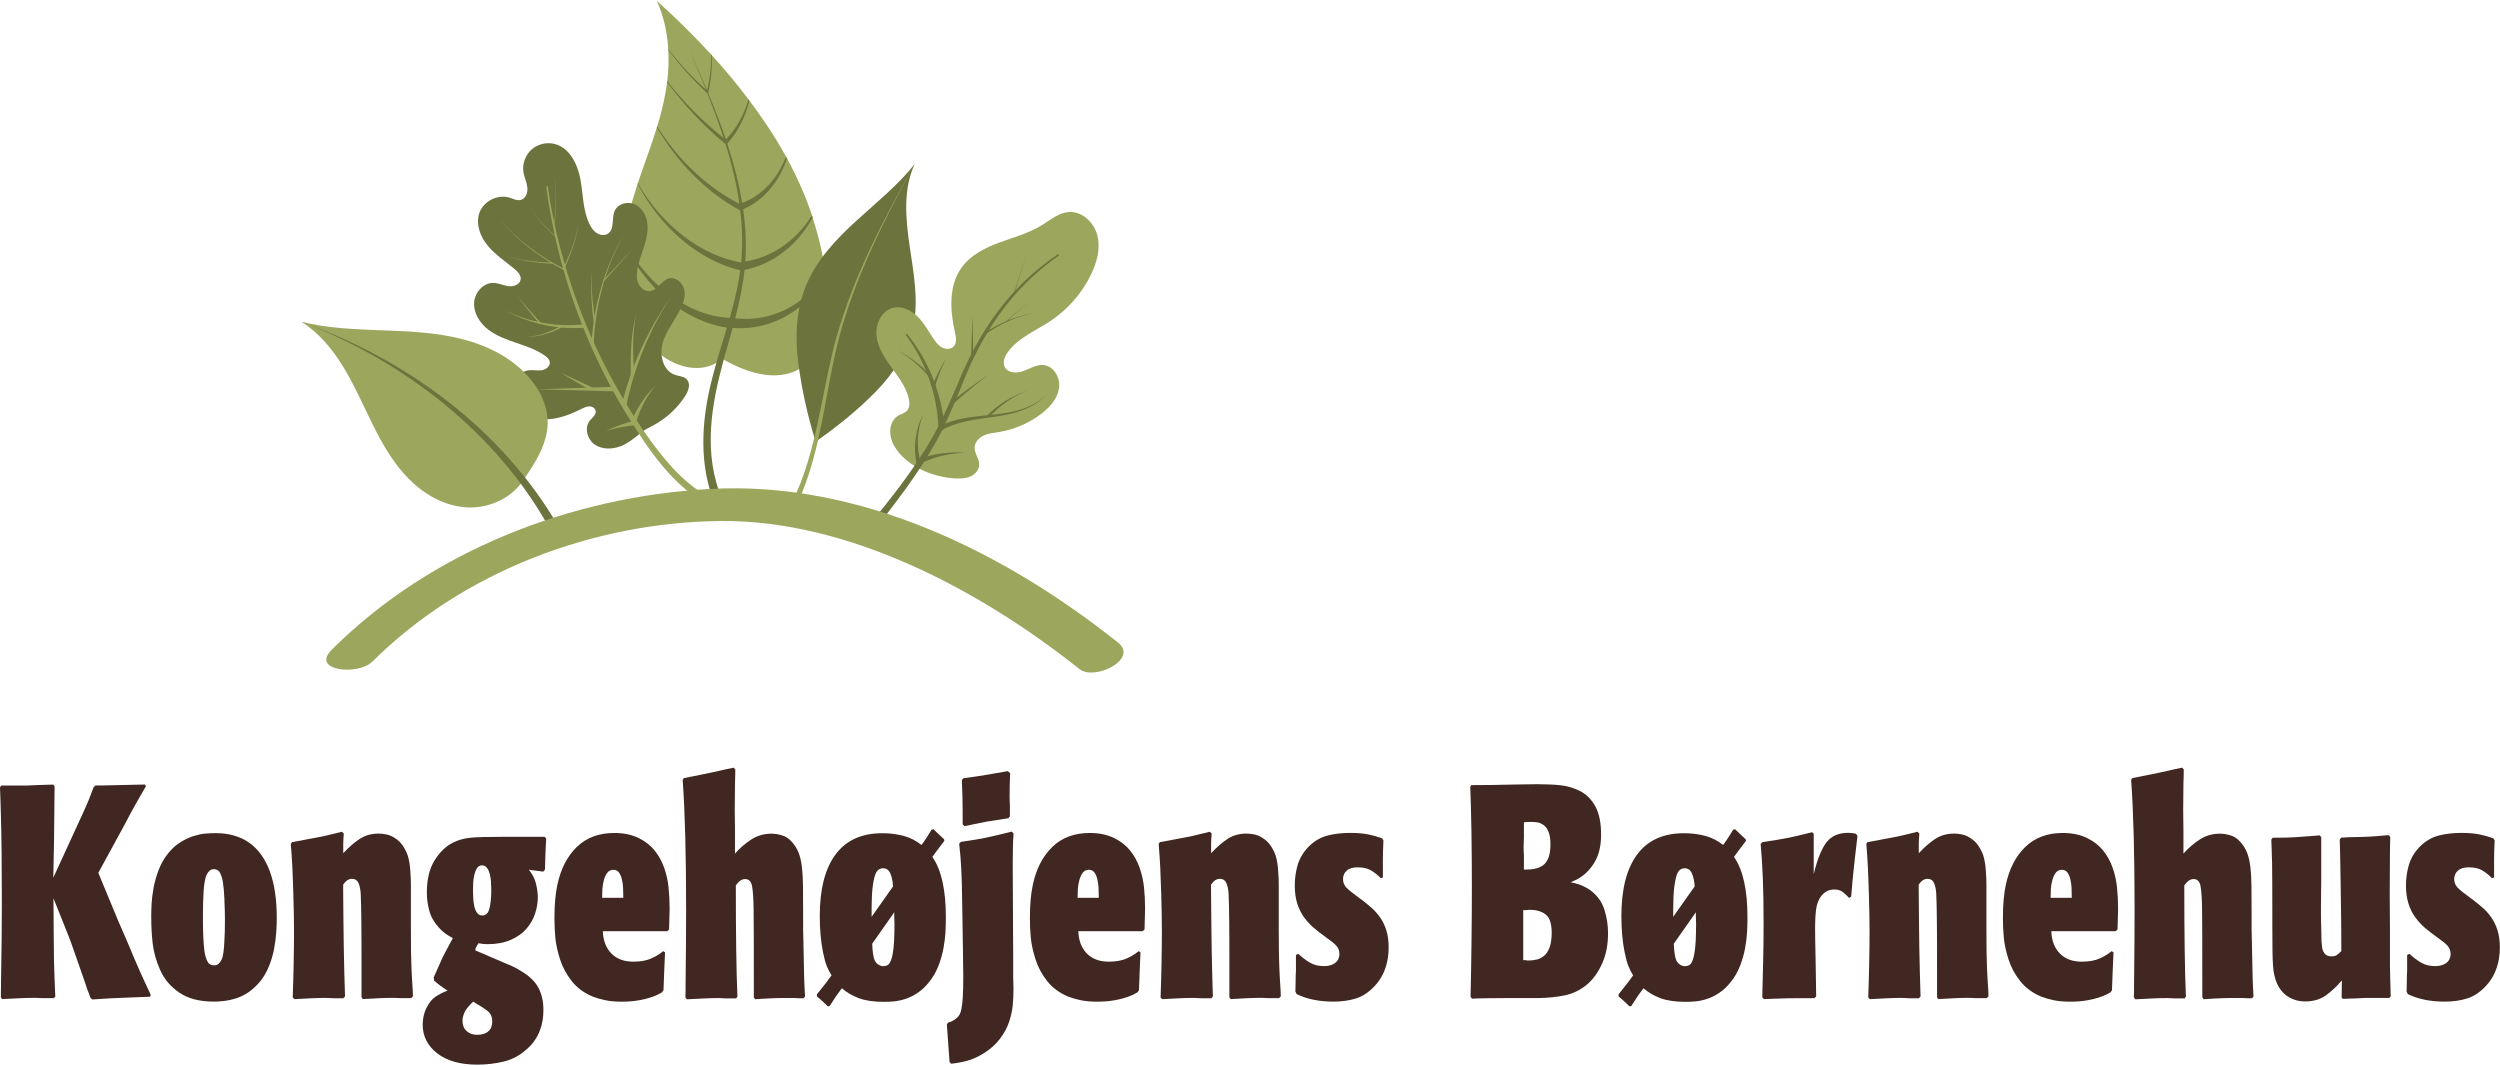 <?xml version="1.0" encoding="UTF-8"?>
<svg xmlns="http://www.w3.org/2000/svg" id="Layer_2" data-name="Layer 2" viewBox="0 0 326 138.73" width="305" height="130">
  <defs>
    <style>
      .cls-1 {
        fill: #402721;
      }

      .cls-2 {
        stroke: #6c733d;
        stroke-width: .21px;
      }

      .cls-2, .cls-3 {
        fill: #6c733d;
      }

      .cls-2, .cls-4 {
        stroke-miterlimit: 10;
      }

      .cls-5, .cls-4 {
        fill: #9da65d;
      }

      .cls-4 {
        stroke: #9da65d;
        stroke-width: .2px;
      }
    </style>
  </defs>
  <g id="Layer_1-2" data-name="Layer 1">
    <g>
      <path class="cls-1" d="M7.02,130.05h-1.38l-.97-.04c-.67,0-1.31.01-1.92.04s-1.44.06-2.47.12l-.17-.24c.02-1.31.03-2.15.03-2.51.07-3.88.1-7.11.1-9.7,0-2.38-.01-4.56-.03-6.52-.02-1.89-.05-3.52-.09-4.91-.03-1.39-.08-2.63-.12-3.73l.17-.24h3.46c.42-.03.84-.05,1.28-.06.44-.01,1.12-.03,2.04-.06l.17.24-.03,2.59c-.02,2.33-.04,3.75-.04,4.24l-.1,5.07,3.88-8.45c.35-.76.59-1.32.74-1.69.15-.37.36-.92.64-1.65l.24-.24h1.04c2.51-.05,4.33-.09,5.43-.12l.1.24c-.16.26-.38.64-.66,1.14-.28.5-.55.98-.81,1.43-.26.46-.7,1.26-1.3,2.42l-3.43,6.29,2.59,6.25c.48,1.1.95,2.16,1.38,3.18.42,1.02.86,2.08,1.35,3.18.32.73.83,1.83,1.52,3.3l-.1.24c-1.2.05-1.86.08-1.97.08-1.45.05-2.46.09-3.01.12s-1.41.08-2.56.16l-.24-.24-.17-.51-.21-.51-.38-1.14c-.81-2.3-1.28-3.64-1.4-4.01-.13-.37-.29-.84-.5-1.41l-2.15-5.38c.02,2.75.04,4.57.04,5.46s.01,1.79.03,2.71c.02.92.05,1.66.07,2.24.02.58.06,1.38.1,2.4l-.21.24Z"/>
      <path class="cls-1" d="M35.22,113.62c.58,1.6.87,3.59.87,5.97,0,.6-.02,1.24-.07,1.91s-.14,1.38-.28,2.12c-.14.75-.35,1.48-.64,2.2s-.65,1.37-1.09,1.94c-.48.6-1.01,1.1-1.57,1.49-.57.39-1.13.67-1.7.84-.57.17-1.07.28-1.52.33-.45.05-.89.08-1.33.08-1.87,0-3.37-.39-4.52-1.18s-1.97-1.77-2.49-2.95c-.52-1.18-.84-2.32-.97-3.44-.13-1.11-.19-2.3-.19-3.56,0-.55.02-1.12.05-1.71.04-.59.12-1.26.26-2.02s.36-1.54.67-2.34c.31-.8.72-1.51,1.23-2.14.48-.6,1.02-1.09,1.61-1.45.59-.37,1.17-.63,1.73-.81.56-.17,1.07-.28,1.5-.31.44-.04.88-.06,1.32-.06,3.53,0,5.9,1.69,7.13,5.07ZM29.27,117.22c-.05-1.03-.12-1.81-.21-2.34-.07-.42-.19-.8-.35-1.14-.16-.34-.44-.51-.83-.51-.23,0-.42.07-.55.2-.14.13-.27.3-.38.51-.21.47-.34,1.2-.4,2.18-.06.98-.09,2.06-.09,3.24,0,2.12.07,3.67.21,4.64.07.45.19.85.36,1.22.17.37.47.55.88.55.25,0,.46-.07.61-.22.15-.14.27-.31.36-.49.12-.24.2-.58.26-1.02s.1-.94.12-1.49c.05-.71.07-1.62.07-2.75,0-.68-.02-1.54-.07-2.57Z"/>
      <path class="cls-1" d="M38.17,129.93c.05-1.31.09-2.74.12-4.3.03-1.56.05-2.93.05-4.11,0-.6,0-1.33-.02-2.18s-.03-1.85-.07-3.01c-.03-1.15-.08-2.23-.12-3.24-.05-1.01-.12-2.06-.21-3.16l.17-.24h.1c1.66-.31,2.7-.51,3.13-.59s.85-.16,1.26-.26c.42-.09,1.08-.26,2.01-.49l.24.24c-.05.63-.07,1.05-.07,1.26v1.3c.78-.84,1.52-1.47,2.21-1.91.69-.43,1.49-.65,2.39-.65.35,0,.7.04,1.07.12s.73.24,1.07.47c.42.26.75.59,1.02.98.26.39.48.81.64,1.26.18.55.3,1.26.35,2.12v.04c.05.55.07,1.13.07,1.73v5.78c0,2.1.02,3.73.07,4.91.02.52.05,1,.07,1.43.02.43.06.96.1,1.59,0,.26.01.52.03.79l-.24.24h-1.35l-.9-.04c-.65,0-1.24.01-1.78.04s-1.3.06-2.27.12l-.17-.24v-4.4c0-1.99,0-3.77-.02-5.34-.01-1.57-.04-2.87-.09-3.89-.05-.55-.15-.99-.31-1.32-.16-.33-.44-.49-.83-.49-.42,0-.8.25-1.14.75v.75c0,.47.01,1.66.03,3.58.02,1.91.04,3.24.05,3.99s.04,1.82.07,3.22c.04,1.4.06,2.42.09,3.04l-.21.24h-1.31l-.93-.04c-.65,0-1.26.01-1.83.04-.58.03-1.35.06-2.32.12l-.24-.24Z"/>
      <path class="cls-1" d="M70.86,113.55l-.93-.12-.97-.12c.46.55.77,1.15.93,1.81.16.65.24,1.24.24,1.77,0,.71-.12,1.41-.35,2.12-.23.71-.6,1.36-1.11,1.96-.51.6-1.19,1.09-2.04,1.47-.85.38-1.87.57-3.04.57-.39,0-.8-.04-1.21-.12-.09.16-.17.3-.24.43-.05.08-.09.17-.14.28v.24l1.04.43,1.07.47c1.5.63,2.38,1,2.63,1.12s.47.23.66.33c.18.1.36.21.52.31,1.11.65,1.87,1.39,2.3,2.22.43.82.64,1.77.64,2.85,0,1-.15,1.89-.45,2.67-.37.97-.93,1.78-1.7,2.44-.88.81-1.87,1.36-2.99,1.63-1.12.27-2.28.41-3.48.41-2.21,0-3.96-.49-5.22-1.47-1.27-.98-1.9-2.23-1.9-3.75,0-.79.16-1.51.48-2.16.35-.71.77-1.22,1.26-1.53.5-.31,1-.56,1.51-.75-.05-.03-.09-.05-.14-.08-.35-.24-.61-.42-.8-.55-.18-.13-.46-.35-.83-.67l-.04-.43.28-.63c.39-.89.68-1.53.86-1.93.23-.47.61-1.19,1.14-2.16.09-.18.16-.31.21-.39l-.07-.04c-.71-.37-1.3-.81-1.76-1.34-.62-.68-1.04-1.42-1.25-2.22-.21-.8-.31-1.58-.31-2.34,0-1.7.33-3.1,1-4.18.67-1.09,1.48-1.87,2.42-2.34.69-.34,1.45-.55,2.27-.63.82-.08,2.24-.12,4.27-.12h5.4l.21.24c-.05.68-.08,1.31-.1,1.89-.02.58-.05,1.3-.07,2.16l-.21.24ZM60.55,131.95c-.16.38-.24.73-.24,1.04,0,.58.18,1.03.54,1.35.36.33.81.49,1.37.49.62,0,1.11-.15,1.45-.45.35-.3.52-.73.52-1.28s-.16-.97-.47-1.26c-.31-.29-.99-.73-2.02-1.34-.6.58-.98,1.05-1.14,1.43ZM64.04,115c-.02-.37-.08-.73-.16-1.08-.08-.35-.21-.64-.38-.86-.17-.22-.39-.33-.64-.33-.28,0-.5.12-.66.37-.16.25-.28.56-.36.94-.08.38-.13.73-.14,1.04-.01.31-.02.63-.02.94,0,.37.01.71.03,1.04.02.33.07.66.14,1s.19.63.36.86c.17.24.4.35.67.35.48,0,.8-.31.95-.94.15-.63.23-1.39.23-2.28,0-.34-.01-.69-.04-1.06Z"/>
      <path class="cls-1" d="M78.61,121.32c.05,1.23.42,2.2,1.12,2.91.7.71,1.65,1.06,2.85,1.06.95,0,1.72-.14,2.33-.41.61-.27,1.14-.6,1.57-.96l.24.16c-.05,1-.08,1.77-.1,2.32-.02.55-.06,1.43-.1,2.63l-.21.27c-.6.37-1.36.66-2.27.88-.91.22-1.89.33-2.92.33-.88,0-1.62-.07-2.23-.2-.61-.13-1.15-.29-1.61-.47-1.13-.47-2.04-1.15-2.73-2.02-.69-.88-1.2-1.82-1.52-2.83-.32-1.01-.53-1.94-.61-2.79-.08-.85-.12-1.71-.12-2.57,0-1.75.13-3.21.38-4.36.44-2.07,1.28-3.71,2.53-4.93,1.25-1.22,2.88-1.83,4.91-1.83,1.2,0,2.26.22,3.18.67.85.42,1.54.96,2.08,1.63.53.67.94,1.41,1.23,2.24.29.83.48,1.68.57,2.55.09.88.14,1.81.14,2.81,0,.37-.01.86-.04,1.49,0,.05-.01.45-.03,1.18l-.24.24h-8.41ZM81.28,116.96c0-.5-.01-.94-.03-1.32-.02-.38-.08-.75-.16-1.1-.08-.35-.21-.65-.38-.88s-.42-.35-.74-.35-.58.13-.78.39c-.2.26-.35.59-.45.98-.1.39-.17.78-.19,1.16-.02.38-.03.75-.03,1.12h2.77Z"/>
      <path class="cls-1" d="M89.37,129.93c0-.08.01-.34.03-.79v-.79c.05-4.35.07-7.61.07-9.78,0-7.23-.15-12.89-.45-16.97l.14-.24c.92-.18,1.64-.33,2.15-.43.51-.1.93-.19,1.26-.26.33-.06.77-.16,1.32-.29.54-.13,1.08-.25,1.61-.35.09-.03.15-.04.17-.04l.21.24c0,.63-.01,1.23-.04,1.81-.02,1.47-.03,2.62-.03,3.46l.03,2.75v2.95c.62-.71,1.33-1.32,2.11-1.83.78-.51,1.67-.77,2.66-.77.51,0,1.03.1,1.56.29s1.01.61,1.45,1.24c.28.39.49.82.64,1.3.15.47.26,1.04.33,1.71.07.67.11,1.43.12,2.3s.02,2.19.02,3.97v1.81c.02.94.04,1.49.04,1.65.05,2.44.07,3.92.09,4.44s.03.96.05,1.32c.02.35.05.75.07,1.2l-.21.24c-.37,0-.79-.01-1.25-.04h-1.21c-.6,0-1.19.01-1.78.04-.59.03-1.27.06-2.06.12l-.17-.24c0-6.89-.01-10.7-.03-11.43-.02-1.49-.09-2.53-.21-3.12-.12-.59-.42-.88-.9-.88-.42,0-.82.27-1.21.82,0,6.44.07,11.28.21,14.5l-.17.24h-1.35l-.86-.04c-.65,0-1.25.01-1.8.04s-1.36.06-2.42.12l-.17-.24Z"/>
      <path class="cls-1" d="M123.14,109.54c-.37.47-.69.9-.97,1.28-.28.38-.47.65-.59.81,1.18,1.68,1.76,4.31,1.76,7.9,0,.63-.02,1.26-.05,1.89-.03.63-.12,1.33-.26,2.1-.14.77-.36,1.55-.66,2.32s-.69,1.46-1.18,2.06c-.46.6-.97,1.09-1.52,1.45-.55.37-1.1.64-1.64.81s-1.03.27-1.45.31c-.43.04-.87.06-1.33.06-1.32,0-2.39-.16-3.24-.47-.84-.31-1.59-.75-2.23-1.3-.42.55-.71.96-.88,1.22-.17.26-.41.63-.71,1.1l-.24.04c-.3-.29-.53-.5-.67-.65-.15-.14-.35-.32-.61-.53-.05-.03-.09-.07-.14-.12v-.27c.35-.44.75-.96,1.21-1.53l.69-.94c-.23-.37-.43-.77-.61-1.2s-.34-1.04-.5-1.83c-.28-1.39-.42-2.96-.42-4.71,0-3.51.69-6.19,2.06-8.03,1.37-1.85,3.41-2.77,6.11-2.77.99,0,1.91.12,2.77.35s1.63.63,2.32,1.18l.24-.31c.23-.34.41-.61.54-.81.13-.2.31-.49.54-.88l.28-.04.1.12c.25.24.47.44.64.61.17.17.38.36.61.57l.04.24ZM116.46,115.47c-.05-.68-.17-1.24-.36-1.69-.2-.44-.51-.67-.95-.67-.39,0-.69.18-.88.53-.2.35-.35.98-.47,1.87-.09.76-.14,1.66-.14,2.71v1.22l2.8-3.97ZM113.73,122.93c.05,1.1.16,1.85.35,2.24.14.24.31.41.5.53.2.12.39.18.57.18.44,0,.74-.16.9-.47.16-.31.28-.68.35-1.1.09-.45.16-1.03.19-1.75.03-.72.05-1.43.05-2.14,0-.29-.01-.63-.03-1.02v-.55l-2.87,4.09Z"/>
      <path class="cls-1" d="M132.17,108.59c-.05.68-.08,1.32-.09,1.91s-.02,1.33-.02,2.22c0,1.1.01,3.08.03,5.93.02,2.88.03,4.87.03,5.97v2.59c.02.71.04,1.26.04,1.65,0,.73-.04,1.45-.1,2.14-.07.69-.23,1.41-.48,2.16-.25.75-.65,1.47-1.18,2.18-.53.71-1.23,1.34-2.11,1.89-.76.47-1.48.8-2.15.98-.67.18-1.37.31-2.11.39l-.21-.24-.35-4.87.17-.28c.23,0,.55-.15.97-.45.42-.3.67-.74.76-1.32.16-.68.24-2.08.24-4.2,0-.65-.01-1.74-.04-3.26-.02-1.52-.05-2.99-.07-4.4-.02-1.78-.05-3.12-.07-4.03-.02-.9-.05-1.72-.09-2.46-.04-.73-.07-1.24-.1-1.53-.03-.29-.09-.83-.16-1.61v-.04l.21-.24c.85-.13,1.52-.24,2.01-.31s.94-.16,1.37-.26c.43-.09.82-.18,1.18-.26.36-.08,1.05-.25,2.09-.51l.21.24ZM131.72,100.7c-.05,1.23-.07,2.27-.07,3.1,0,.31.01.66.04,1.02v1.53l-.21.24c-.3.05-.73.12-1.28.2-.55.08-1.03.15-1.42.22-.39.07-.74.13-1.04.2-.3.07-.96.2-1.97.41l-.24-.24c0-1.36,0-2.41-.02-3.14-.01-.73-.04-1.61-.09-2.63l.21-.24c.81-.1,1.38-.18,1.73-.24.35-.05.72-.11,1.12-.18.4-.06,1.35-.23,2.85-.49h.1l.28.24Z"/>
      <path class="cls-1" d="M140.61,121.32c.05,1.23.42,2.2,1.12,2.91.7.71,1.65,1.06,2.85,1.06.95,0,1.72-.14,2.33-.41.61-.27,1.14-.6,1.57-.96l.24.16c-.05,1-.08,1.77-.1,2.32-.02.55-.06,1.43-.1,2.63l-.21.27c-.6.37-1.36.66-2.27.88-.91.22-1.89.33-2.92.33-.88,0-1.62-.07-2.23-.2-.61-.13-1.15-.29-1.61-.47-1.13-.47-2.04-1.15-2.73-2.02-.69-.88-1.2-1.82-1.52-2.83-.32-1.01-.53-1.94-.61-2.79-.08-.85-.12-1.71-.12-2.57,0-1.75.13-3.21.38-4.36.44-2.07,1.28-3.71,2.53-4.93,1.25-1.22,2.88-1.83,4.91-1.83,1.2,0,2.26.22,3.18.67.85.42,1.54.96,2.08,1.63.53.67.94,1.41,1.23,2.24.29.83.48,1.68.57,2.55.09.88.14,1.81.14,2.81,0,.37-.01.86-.04,1.49,0,.05-.01.45-.03,1.18l-.24.24h-8.41ZM143.28,116.96c0-.5-.01-.94-.03-1.32-.02-.38-.08-.75-.16-1.1-.08-.35-.21-.65-.38-.88s-.42-.35-.74-.35-.58.13-.78.39c-.2.26-.35.59-.45.98-.1.39-.17.78-.19,1.16-.02.38-.03.75-.03,1.12h2.77Z"/>
      <path class="cls-1" d="M151.34,129.93c.05-1.31.09-2.74.12-4.3.03-1.56.05-2.93.05-4.11,0-.6,0-1.33-.02-2.18s-.03-1.85-.07-3.01c-.03-1.15-.08-2.23-.12-3.24-.05-1.01-.12-2.06-.21-3.16l.17-.24h.1c1.66-.31,2.7-.51,3.13-.59s.85-.16,1.26-.26c.42-.09,1.08-.26,2.01-.49l.24.24c-.05.63-.07,1.05-.07,1.26v1.3c.78-.84,1.52-1.47,2.21-1.91.69-.43,1.49-.65,2.39-.65.35,0,.7.04,1.07.12s.73.24,1.07.47c.42.26.75.59,1.02.98.26.39.48.81.64,1.26.18.55.3,1.26.35,2.12v.04c.05.55.07,1.13.07,1.73v5.78c0,2.1.02,3.73.07,4.91.02.52.05,1,.07,1.43.02.43.06.96.1,1.59,0,.26.01.52.03.79l-.24.24h-1.35l-.9-.04c-.65,0-1.24.01-1.78.04s-1.3.06-2.27.12l-.17-.24v-4.4c0-1.99,0-3.77-.02-5.34-.01-1.57-.04-2.87-.09-3.89-.05-.55-.15-.99-.31-1.32-.16-.33-.44-.49-.83-.49-.42,0-.8.25-1.14.75v.75c0,.47.01,1.66.03,3.58.02,1.91.04,3.24.05,3.99s.04,1.82.07,3.22c.04,1.4.06,2.42.09,3.04l-.21.24h-1.31l-.93-.04c-.65,0-1.26.01-1.83.04-.58.03-1.35.06-2.32.12l-.24-.24Z"/>
      <path class="cls-1" d="M168.92,129.18c.02-.39.03-.85.03-1.38s.01-.94.04-1.34v-2.04l.31-.16.03.04c.48.45.98.82,1.49,1.12.51.3,1.12.45,1.83.45.35,0,.67-.05.97-.16.37-.13.63-.33.8-.59.16-.26.24-.54.24-.82,0-.42-.13-.77-.38-1.06-.25-.29-.65-.61-1.18-.98-.76-.55-1.36-1.01-1.8-1.39-.44-.38-.85-.83-1.23-1.34s-.68-1.11-.9-1.79c-.22-.68-.33-1.47-.33-2.36,0-.39.02-.79.07-1.2.05-.41.13-.85.26-1.34.13-.48.33-.97.62-1.45.29-.48.65-.92,1.09-1.32.69-.63,1.48-1.05,2.37-1.26.89-.21,1.82-.31,2.79-.31s1.76.07,2.39.2c.62.13,1.19.29,1.7.47.05.03.08.04.1.04l.17.27c-.05,1.1-.07,1.93-.07,2.48v2.36l-.28.08-.04-.04c-.42-.42-.84-.75-1.28-1s-1-.37-1.7-.37c-.62,0-1.1.14-1.42.43-.32.29-.48.66-.48,1.1,0,.42.14.79.43,1.1s.91.81,1.85,1.49l.07.04c.58.45,1.05.83,1.42,1.16.37.33.72.73,1.06,1.2.33.47.61,1.03.81,1.67.21.64.31,1.4.31,2.26,0,.94-.13,1.79-.38,2.55-.32,1-.83,1.85-1.52,2.55-.72.76-1.5,1.28-2.37,1.55-.87.27-1.84.41-2.92.41-1.87,0-3.47-.33-4.81-.98l-.17-.35Z"/>
      <path class="cls-1" d="M191.86,102.27c1.85,0,3.73-.03,5.64-.08h.1c1.36-.03,2.31-.04,2.84-.04,1.2,0,2.23.05,3.08.14s1.69.34,2.51.75c.82.41,1.48,1.07,1.99,1.98.51.92.76,2.15.76,3.69s-.29,2.69-.88,3.67c-.59.98-1.37,1.72-2.33,2.22-.12.05-.24.1-.38.16-.14.08-.27.14-.38.2h.07c.32.05.55.1.69.16.62.16,1.25.46,1.87.9.88.68,1.47,1.52,1.78,2.51.31,1,.47,2.02.47,3.06,0,1.55-.28,2.9-.83,4.07-.55,1.17-1.22,2.06-2.01,2.69-.85.68-1.79,1.13-2.82,1.34-1.03.21-2.19.33-3.48.35h-4.19c-.51,0-1.29,0-2.35.02-1.06.01-1.74.03-2.04.06l-.21-.24c.12-5.32.17-10.08.17-14.3,0-5.24-.07-9.6-.21-13.08l.14-.24ZM198.95,125.1c.11.03.24.04.38.04.39,0,.76-.05,1.11-.14.35-.09.66-.26.95-.51.29-.25.52-.62.69-1.1.17-.48.26-1.11.26-1.87,0-1.18-.26-1.97-.78-2.38-.52-.41-1.22-.61-2.09-.61-.16,0-.3.01-.42.04h-.42v6.52h.31ZM200.13,113.17c.39-.06.74-.21,1.06-.43.31-.22.55-.56.73-1,.17-.44.26-1.03.26-1.77,0-.68-.09-1.22-.26-1.63-.17-.41-.39-.7-.66-.88-.27-.18-.52-.29-.76-.33-.24-.04-.5-.06-.78-.06-.39,0-.73.01-1,.04v1.93c-.02.45-.04.85-.04,1.22s.01.76.04,1.18v1.85c.55,0,1.03-.03,1.42-.1Z"/>
      <path class="cls-1" d="M227.67,109.54c-.37.47-.69.9-.97,1.28-.28.38-.47.65-.59.81,1.18,1.68,1.76,4.31,1.76,7.9,0,.63-.02,1.26-.05,1.89-.03.63-.12,1.33-.26,2.1-.14.77-.36,1.55-.66,2.32s-.69,1.46-1.18,2.06c-.46.6-.97,1.09-1.52,1.45-.55.37-1.1.64-1.64.81s-1.03.27-1.45.31c-.43.04-.87.06-1.33.06-1.32,0-2.39-.16-3.24-.47-.84-.31-1.59-.75-2.23-1.3-.42.55-.71.96-.88,1.22-.17.26-.41.63-.71,1.1l-.24.04c-.3-.29-.53-.5-.67-.65-.15-.14-.35-.32-.61-.53-.05-.03-.09-.07-.14-.12v-.27c.35-.44.75-.96,1.21-1.53l.69-.94c-.23-.37-.43-.77-.61-1.2s-.34-1.04-.5-1.83c-.28-1.39-.42-2.96-.42-4.71,0-3.51.69-6.19,2.06-8.03,1.37-1.85,3.41-2.77,6.11-2.77.99,0,1.91.12,2.77.35s1.63.63,2.32,1.18l.24-.31c.23-.34.41-.61.54-.81.13-.2.31-.49.54-.88l.28-.04.1.12c.25.24.47.44.64.61.17.17.38.36.61.57l.04.24ZM220.99,115.47c-.05-.68-.17-1.24-.36-1.69-.2-.44-.51-.67-.95-.67-.39,0-.69.18-.88.53-.2.35-.35.98-.47,1.87-.09.76-.14,1.66-.14,2.71v1.22l2.8-3.97ZM218.26,122.93c.05,1.1.16,1.85.35,2.24.14.24.31.41.5.53.2.12.39.18.57.18.44,0,.74-.16.9-.47.16-.31.28-.68.35-1.1.09-.45.16-1.03.19-1.75.03-.72.05-1.43.05-2.14,0-.29-.01-.63-.03-1.02v-.55l-2.87,4.09Z"/>
      <path class="cls-1" d="M236.59,130.05c-1.62,0-2.84,0-3.69.02s-1.8.05-2.89.1l-.21-.24c.05-1.81.09-3.46.12-4.95.04-1.49.05-3.08.05-4.75,0-2.3-.03-4.27-.1-5.89-.07-1.62-.16-3.09-.28-4.4l.24-.24c1.01-.16,1.68-.26,2.01-.31.32-.05.72-.12,1.19-.22.47-.09.92-.19,1.35-.29.43-.1,1.07-.26,1.92-.47l.21.2v5.26c.48-1.96,1.04-3.35,1.68-4.16.63-.81,1.57-1.22,2.82-1.22.32,0,.66.04,1,.12l.21.27c-.12.92-.21,1.74-.29,2.46-.08.72-.14,1.3-.19,1.73-.05.43-.1.96-.16,1.57-.06.62-.12,1.34-.19,2.18l-.28.16-.03-.04c-.25-.29-.53-.54-.81-.75-.29-.21-.65-.31-1.09-.31-.69,0-1.27.3-1.73.9-.32.45-.53.99-.62,1.63-.09.64-.14,1.51-.14,2.61,0,.66.02,2.06.07,4.2.02,1.15.05,2.69.07,4.6l-.24.24Z"/>
      <path class="cls-1" d="M243.62,129.93c.05-1.31.09-2.74.12-4.3.03-1.56.05-2.93.05-4.11,0-.6,0-1.33-.02-2.18s-.03-1.85-.07-3.01c-.03-1.15-.08-2.23-.12-3.24-.05-1.01-.12-2.06-.21-3.16l.17-.24h.1c1.66-.31,2.7-.51,3.13-.59s.85-.16,1.26-.26c.42-.09,1.08-.26,2.01-.49l.24.24c-.05.63-.07,1.05-.07,1.26v1.3c.78-.84,1.52-1.47,2.21-1.91.69-.43,1.49-.65,2.39-.65.35,0,.7.04,1.07.12s.73.24,1.07.47c.42.26.75.59,1.02.98.26.39.48.81.64,1.26.18.55.3,1.26.35,2.12v.04c.05.55.07,1.13.07,1.73v5.78c0,2.1.02,3.73.07,4.91.02.52.05,1,.07,1.43.02.43.06.96.1,1.59,0,.26.01.52.03.79l-.24.24h-1.35l-.9-.04c-.65,0-1.24.01-1.78.04s-1.3.06-2.27.12l-.17-.24v-4.4c0-1.99,0-3.77-.02-5.34-.01-1.57-.04-2.87-.09-3.89-.05-.55-.15-.99-.31-1.32-.16-.33-.44-.49-.83-.49-.42,0-.8.25-1.14.75v.75c0,.47.01,1.66.03,3.58.02,1.91.04,3.24.05,3.99s.04,1.82.07,3.22c.04,1.4.06,2.42.09,3.04l-.21.24h-1.31l-.93-.04c-.65,0-1.26.01-1.83.04-.58.03-1.35.06-2.32.12l-.24-.24Z"/>
      <path class="cls-1" d="M267.49,121.32c.05,1.23.42,2.2,1.12,2.91.7.71,1.65,1.06,2.85,1.06.95,0,1.72-.14,2.33-.41.61-.27,1.14-.6,1.57-.96l.24.16c-.05,1-.08,1.77-.1,2.32-.02.55-.06,1.43-.1,2.63l-.21.27c-.6.37-1.36.66-2.27.88-.91.22-1.89.33-2.92.33-.88,0-1.62-.07-2.23-.2-.61-.13-1.15-.29-1.61-.47-1.13-.47-2.04-1.15-2.73-2.02-.69-.88-1.2-1.82-1.52-2.83-.32-1.01-.53-1.94-.61-2.79-.08-.85-.12-1.71-.12-2.57,0-1.75.13-3.21.38-4.36.44-2.07,1.28-3.71,2.53-4.93,1.25-1.22,2.88-1.83,4.91-1.83,1.2,0,2.26.22,3.18.67.85.42,1.54.96,2.08,1.63.53.67.94,1.41,1.23,2.24.29.83.48,1.68.57,2.55.09.88.14,1.81.14,2.81,0,.37-.01.86-.04,1.49,0,.05-.01.45-.03,1.18l-.24.24h-8.41ZM270.16,116.96c0-.5-.01-.94-.03-1.32-.02-.38-.08-.75-.16-1.1-.08-.35-.21-.65-.38-.88s-.42-.35-.74-.35-.58.13-.78.39c-.2.26-.35.59-.45.98-.1.39-.17.78-.19,1.16-.02.38-.03.75-.03,1.12h2.77Z"/>
      <path class="cls-1" d="M278.25,129.93c0-.08.01-.34.03-.79v-.79c.05-4.35.07-7.61.07-9.78,0-7.23-.15-12.89-.45-16.97l.14-.24c.92-.18,1.64-.33,2.15-.43.51-.1.93-.19,1.26-.26.33-.06.77-.16,1.32-.29.54-.13,1.08-.25,1.61-.35.09-.03.15-.04.17-.04l.21.24c0,.63-.01,1.23-.04,1.81-.02,1.47-.03,2.62-.03,3.46l.03,2.75v2.95c.62-.71,1.33-1.32,2.11-1.83.78-.51,1.67-.77,2.66-.77.51,0,1.03.1,1.56.29s1.01.61,1.45,1.24c.28.39.49.82.64,1.3.15.47.26,1.04.33,1.71.07.67.11,1.43.12,2.3s.02,2.19.02,3.97v1.81c.02.94.04,1.49.04,1.65.05,2.44.07,3.92.09,4.44s.03.96.05,1.32c.02.35.05.75.07,1.2l-.21.24c-.37,0-.79-.01-1.25-.04h-1.21c-.6,0-1.19.01-1.78.04-.59.03-1.27.06-2.06.12l-.17-.24c0-6.89-.01-10.7-.03-11.43-.02-1.49-.09-2.53-.21-3.12-.12-.59-.42-.88-.9-.88-.42,0-.82.27-1.21.82,0,6.44.07,11.28.21,14.5l-.17.24h-1.35l-.86-.04c-.65,0-1.25.01-1.8.04s-1.36.06-2.42.12l-.17-.24Z"/>
      <path class="cls-1" d="M305.38,127.73c-.67.79-1.37,1.44-2.09,1.96-.73.52-1.63.79-2.72.79-.76,0-1.45-.18-2.08-.55-.69-.39-1.22-1.01-1.59-1.85-.14-.34-.25-.69-.33-1.04s-.14-.77-.17-1.26c-.03-.48-.06-1.12-.07-1.91s-.02-1.99-.02-3.61v-1.65c0-2.72-.01-4.77-.03-6.13-.02-.65-.04-1.21-.05-1.67-.01-.46-.03-.92-.05-1.4v-.04l.17-.24c1.25,0,2.19-.02,2.84-.06.65-.04,1.64-.11,2.98-.22l.28-.04.24.24v5.5c-.02,2.15-.04,3.43-.04,3.85,0,1.02.01,1.87.04,2.55,0,.68.01,1.21.03,1.59.02.38.05.65.07.81.02.29.13.57.31.84.18.27.5.41.93.41.28,0,.5-.05.67-.16.17-.1.35-.26.54-.47.02,0,.05-.01.07-.04,0-1.07,0-2.34-.02-3.79-.01-1.45-.04-3.1-.07-4.95-.04-1.85-.06-3.17-.07-3.97-.01-.8-.03-1.42-.05-1.87l.21-.24c.28,0,.54-.01.8-.04,1.36-.03,2.31-.05,2.84-.08.53-.03,1.37-.09,2.53-.2l.21.24-.04,1.81c-.02,2.1-.03,3.97-.03,5.62,0,1.34.01,2.89.03,4.68v4.83c.02.97.04,1.68.05,2.14.01.46.03,1.03.05,1.71l-.17.2h-3.15c-.37.03-.74.05-1.12.06-.38.01-.99.03-1.82.06l-.14-.16.03-2.28Z"/>
      <path class="cls-1" d="M313.82,129.18c.02-.39.03-.85.03-1.38s.01-.94.04-1.34v-2.04l.31-.16.03.04c.48.45.98.82,1.49,1.12.51.3,1.12.45,1.83.45.35,0,.67-.05.97-.16.37-.13.63-.33.8-.59.16-.26.24-.54.24-.82,0-.42-.13-.77-.38-1.06-.25-.29-.65-.61-1.18-.98-.76-.55-1.36-1.01-1.8-1.39-.44-.38-.85-.83-1.23-1.34s-.68-1.11-.9-1.79c-.22-.68-.33-1.47-.33-2.36,0-.39.02-.79.07-1.2.05-.41.13-.85.26-1.34.13-.48.33-.97.62-1.45.29-.48.65-.92,1.09-1.32.69-.63,1.48-1.05,2.37-1.26.89-.21,1.82-.31,2.79-.31s1.76.07,2.39.2c.62.13,1.19.29,1.7.47.05.03.08.04.1.04l.17.27c-.05,1.1-.07,1.93-.07,2.48v2.36l-.28.08-.04-.04c-.42-.42-.84-.75-1.28-1s-1-.37-1.7-.37c-.62,0-1.1.14-1.42.43-.32.29-.48.66-.48,1.1,0,.42.14.79.43,1.1s.91.81,1.85,1.49l.07.04c.58.45,1.05.83,1.42,1.16.37.33.72.73,1.06,1.2.33.47.61,1.03.81,1.67.21.64.31,1.4.31,2.26,0,.94-.13,1.79-.38,2.55-.32,1-.83,1.85-1.52,2.55-.72.76-1.5,1.28-2.37,1.55-.87.27-1.84.41-2.92.41-1.87,0-3.47-.33-4.81-.98l-.17-.35Z"/>
    </g>
    <g>
      <g>
        <path class="cls-5" d="M105.96,28.29c.79,2.37,1.36,4.8,1.68,7.25.02.13.03.27.05.4.04.35.08.7.11,1.05.34,3.93-.18,8.23-2.69,10.4-1.48,1.28-3.48,1.64-5.42,1.36-1.87-.27-3.56-.98-5.31-1.96-.08-.04-.15-.08-.22-.13-.23.21-.48.39-.73.54-2.55,1.51-6.2.4-8.55-2.26-2.58-2.93-3.71-7.26-3.66-11.22.01-.76.06-1.5.14-2.24,0-.09.02-.18.03-.27.3-2.56.98-5,1.76-7.36,0-.03.02-.06.03-.09.13-.41.27-.81.41-1.21.7-2.01,1.44-4,2.07-6.05.01-.04.03-.09.04-.13.46-1.5.85-3.03,1.12-4.62.06-.38.12-.77.17-1.16,0-.04.01-.09.02-.13.16-1.33.21-2.71.13-4.09,0-.03,0-.06,0-.1-.13-2.15-.6-4.3-1.5-6.28,2.46,2.21,4.84,4.54,7.1,7.01.03.03.06.07.09.1,1.67,1.83,3.27,3.75,4.79,5.77.04.05.08.11.12.16.76,1.01,1.5,2.05,2.21,3.11.91,1.35,1.76,2.75,2.56,4.2.04.08.08.15.13.23,1.28,2.37,2.39,4.85,3.25,7.41.03.1.07.2.1.3Z"/>
        <path class="cls-3" d="M107.64,35.54c.02.13.03.27.05.4-2.6,4.47-7.22,7.12-12.16,6.71,0,0,0,0,0,0-.08.3-.17.61-.25.91-.3,1.05-.61,2.13-.91,3.23-1.58,5.83-2.79,12.22-.13,18.38l-.98.5c-2.14-5.02-1.76-10.63-.64-15.44.24-1.02.51-2.03.79-3.02.44-1.55.92-3.07,1.38-4.6h0c-5.48-.8-10.74-5.22-13.45-11.12,0-.09.02-.18.03-.27,2.94,5.79,8.38,9.89,13.79,10.12.48-1.68.91-3.39,1.21-5.17.06-.34.11-.68.16-1.03,0,0,0,0,0,0-5.38-1.28-10.45-5.59-13.39-11.28,0-.03.02-.06.03-.09,3.1,5.47,8.23,9.45,13.48,10.35.21-2.22.15-4.51-.12-6.8v.02c-4.34-2.34-8.17-6.19-10.88-10.83.01-.04.03-.09.04-.13,2.78,4.42,6.57,7.98,10.73,10.08-.07-.53-.16-1.06-.26-1.59-.38-2.1-.91-4.16-1.55-6.2h0c-2.81-2.31-5.38-5.04-7.64-8.08,0-.04.01-.09.02-.13,2.21,2.81,4.7,5.31,7.37,7.42-.63-1.95-1.35-3.86-2.1-5.77,0,0,0,0,0-.02-.05-.04-.1-.09-.14-.13-1.8-1.68-3.48-3.55-4.99-5.59,0-.03,0-.06,0-.1,1.51,1.95,3.17,3.74,4.94,5.33-.7-1.74-1.43-3.46-2.16-5.18.77,1.74,1.55,3.48,2.29,5.24.38-1.47.56-3.05.53-4.65.03.03.06.07.09.1.06,1.63-.09,3.24-.45,4.77-.01.04-.02.09-.03.13,0,.02.02.04.02.05.21.51.42,1.02.63,1.53.59,1.47,1.16,2.96,1.67,4.48,1.33-1.36,2.34-3.16,2.94-5.2.04.05.08.11.12.16-.53,2.14-1.52,4.08-2.88,5.59h0c.83,2.53,1.51,5.12,1.94,7.73,2.55-.92,4.61-3.15,5.71-6,.04.08.08.15.13.23-1.02,3.04-3.08,5.48-5.71,6.59h0c.25,1.8.38,3.6.34,5.39,0,.48-.03.95-.06,1.42,3.51-.53,6.65-2.74,8.68-6,.03.1.07.2.1.3-1.97,3.56-5.18,6.08-8.88,6.8h0c-.23,2.16-.69,4.26-1.22,6.31,4.66.57,9.13-1.74,11.78-5.86Z"/>
      </g>
      <g>
        <path class="cls-3" d="M80.96,58.06c-1.1.44-2.44.47-3.42-.21-.97-.68-1.37-2.2-.62-3.12.33-.4.86-.78.75-1.29-.08-.36-.48-.57-.84-.56-.36,0-.7.18-1.03.34-1.51.75-3.13,1.39-4.81,1.34-1.68-.05-3.43-.96-4.05-2.52-.62-1.57.36-3.68,2.03-3.87.55-.06,1.12.08,1.67,0,.55-.08,1.13-.53,1.05-1.08-.05-.35-.34-.62-.63-.82-1.11-.79-2.42-1.22-3.7-1.66s-2.59-.9-3.67-1.72c-1.08-.83-1.91-2.09-1.87-3.45.04-1.36,1.17-2.69,2.53-2.66.67.02,1.3.34,1.96.43.67.08,1.49-.22,1.58-.88.08-.54-.37-1.01-.79-1.36-1.19-.99-2.5-1.84-3.49-3.03-.99-1.19-1.61-2.83-1.1-4.29.54-1.54,2.4-2.47,3.95-1.98.48.15.97.42,1.45.29.64-.17.93-.95.86-1.61-.07-.66-.38-1.27-.5-1.92-.2-1.09.2-2.27,1.02-3.02.82-.75,2.04-1.03,3.11-.73,1.92.54,2.93,2.65,3.29,4.62s.31,4.04,1.19,5.83c.23.46.52.9.96,1.17.43.27,1.03.34,1.45.05.88-.6.43-2.01.87-2.98.43-.94,1.72-1.26,2.65-.82.93.44,1.49,1.46,1.61,2.48.12,1.02-.12,2.05-.44,3.03-.31.98-.7,1.95-.87,2.96-.1.63-.12,1.31.16,1.89.27.58.9,1.03,1.53.94.97-.14,1.44-1.37,2.39-1.64.87-.25,1.78.49,2.01,1.36.23.87-.06,1.8-.46,2.61-.73,1.48-1.84,2.79-2.31,4.37-.47,1.58,0,3.66,1.56,4.21.55.2,1.22.2,1.6.64.5.58.18,1.47-.23,2.11-.97,1.53-2.33,2.8-3.9,3.7-.73.41-1.39.67-2.02,1.21-.76.65-1.56,1.28-2.49,1.66Z"/>
        <path class="cls-4" d="M93.15,66.01c-5.38-2.56-8.69-7.84-11.72-12.73-3.8-6.39-6.67-13.35-8.48-20.56-.13-.53-.31-1.3-.44-1.84-.31-1.41-.62-3.02-.86-4.45-.08-.55-.25-1.7-.33-2.24.09.54.28,1.73.36,2.24.14.73.29,1.5.43,2.22.12.55.37,1.68.5,2.21.1.37.28,1.09.37,1.46,2.34,8.98,6.36,17.54,11.77,25.08,1.17,1.62,2.43,3.18,3.86,4.56,1.43,1.37,3.04,2.56,4.83,3.36l-.31.69h0Z"/>
        <path class="cls-5" d="M82.41,54.7c.7-1.72,1.76-3.26,3.06-4.53-1.16,1.4-2.01,3.02-2.49,4.72l-.57-.2h0Z"/>
        <path class="cls-5" d="M81.09,52.61c1.23-4.96,3.37-9.66,6.27-13.83-2.73,4.27-4.66,9.03-5.68,13.96l-.59-.13h0Z"/>
        <path class="cls-5" d="M82.25,48.76c-.04-2.68.01-5.41.74-8.01-.29,1.31-.41,2.65-.43,3.98-.02,1.34.05,2.67.14,4l-.45.02h0Z"/>
        <path class="cls-5" d="M82.87,55.34c-1.29.1-2.59.35-3.84.76,1.18-.6,2.44-1.06,3.75-1.36l.09.6h0Z"/>
        <polygon class="cls-5" points="80.14 50.92 70.01 50.65 80.14 50.32 80.14 50.92 80.14 50.92"/>
        <path class="cls-5" d="M77.12,44.88c.27-5.1,1.7-10.16,4.32-14.56-2.52,4.43-3.85,9.49-4.02,14.57h-.3Z"/>
        <polygon class="cls-5" points="77.04 50.82 73.05 48.46 77.25 50.42 77.04 50.82 77.04 50.82"/>
        <polygon class="cls-5" points="78.68 36.42 82.59 32.27 78.79 36.52 78.68 36.42 78.68 36.42"/>
        <path class="cls-5" d="M77.43,41.86c-.19-1.1-.26-2.21-.31-3.33-.05-1.11-.07-2.22-.03-3.33.01,1.66.11,3.33.31,4.98.07.55.15,1.1.26,1.64l-.22.04h0Z"/>
        <path class="cls-5" d="M76.28,42.62c-3.64.28-7.33-.54-10.49-2.29,3.23,1.61,6.9,2.25,10.44,1.84l.04.45h0Z"/>
        <path class="cls-5" d="M73.54,34.71c.86-1.92,1.7-3.89,1.9-6-.15,2.12-.95,4.12-1.76,6.06l-.14-.06h0Z"/>
        <path class="cls-5" d="M73.29,42.54c-1.43.82-3.06,1.27-4.69,1.28,1.63-.09,3.22-.61,4.58-1.48l.12.19h0Z"/>
        <path class="cls-5" d="M70.32,42.1c-.99-1.2-1.95-2.42-2.91-3.64,1.02,1.18,2.03,2.35,3.08,3.49l-.17.15h0Z"/>
        <path class="cls-5" d="M73.68,35.19c-3.28-1.71-6.31-3.98-8.65-6.87,2.37,2.84,5.42,5.07,8.72,6.73,0,0-.07.13-.07.13h0Z"/>
        <path class="cls-5" d="M72.19,29.33c.21-1.19.28-2.4.29-3.6,0-1.21-.06-2.42-.29-3.6.35,1.78.38,3.61.28,5.42-.04.6-.1,1.21-.2,1.8h-.07Z"/>
        <path class="cls-5" d="M71.99,34.27c-1.03-.03-2.05-.14-3.06-.3-1.01-.17-2.02-.39-2.97-.76,1.45.51,2.99.73,4.51.85.51.04,1.02.06,1.53.06v.15h0Z"/>
        <path class="cls-5" d="M72.57,30.91c-1.29-1.2-2.56-2.49-3.39-4.06.85,1.56,2.14,2.82,3.44,4.01l-.05.06h0Z"/>
      </g>
      <g>
        <path class="cls-3" d="M106.36,57.46c-1.05-3.31-1.82-6.84-2.27-10.28-.45-3.44-.26-7.03,1.09-10.22,1.38-3.26,3.88-5.9,6.49-8.28,2.61-2.39,5.4-4.62,7.6-7.38-1.51,3.22-1.18,7.04-.67,10.56.51,3.52,1.22,7.11.5,10.59-.67,3.24-2.57,6.13-4.89,8.5-2.32,2.37-5.12,4.65-7.85,6.52Z"/>
        <path class="cls-5" d="M102.49,66.89c4.06-7.09,4.46-15.44,6.63-23.19,2.23-7.81,6-15.08,9.99-22.11-3.88,7.08-7.55,14.38-9.66,22.2-1.54,5.87-2.08,12-3.94,17.8-.62,1.94-1.4,3.85-2.4,5.64l-.61-.35h0Z"/>
      </g>
      <g>
        <path class="cls-5" d="M60.73,66.04c-2.82-.19-5.43-1.69-7.42-3.7-1.99-2.01-3.42-4.5-4.68-7.03-1.26-2.53-2.38-5.14-3.85-7.55-1.41-2.31-3.18-4.47-5.47-5.91,3.41.85,6.96.98,10.47,1.11,3.54.13,7.11.27,10.53,1.16,3.43.88,6.75,2.58,8.97,5.34,1.23,1.53,2.1,3.41,2.14,5.37.05,2.88-1.65,5.46-3.29,7.83-1.6,2.33-4.58,3.58-7.4,3.39Z"/>
        <path class="cls-3" d="M73.54,69.83c-7.04-13.01-19.52-22.52-33.25-27.6,13.45,5.39,25.59,15.11,32.21,28.14,0,0,1.04-.54,1.04-.54h0Z"/>
      </g>
      <g>
        <path class="cls-5" d="M116.35,57.48c-.52-1.18-.3-2.79.83-3.42.36-.2.8-.3,1.08-.6.39-.41.37-1.06.24-1.62-.36-1.5-1.32-2.76-2.23-4.01-.9-1.25-1.8-2.59-1.97-4.12-.17-1.53.62-3.28,2.11-3.67,1.16-.31,2.4.28,3.25,1.13.85.85,1.42,1.93,2.09,2.92.3.45.65.89,1.13,1.13s1.14.23,1.5-.18c.42-.46.29-1.18.15-1.79-.65-2.87-.85-6.13.89-8.51,1.17-1.6,3.04-2.53,4.89-3.22,1.86-.69,3.81-1.2,5.5-2.24,1.13-.69,2.21-1.63,3.53-1.74,1.76-.14,3.34,1.36,3.76,3.07.43,1.71-.07,3.52-.84,5.1-1.19,2.44-3.04,4.56-5.31,6.06-1.92,1.27-4.2,2.17-5.54,4.05-.4.56-.7,1.3-.39,1.92.41.82,1.59.85,2.44.53.86-.31,1.69-.86,2.6-.78,1.36.12,2.24,1.67,2.04,3.02-.2,1.35-1.17,2.45-2.25,3.29-1.6,1.24-3.51,2.08-5.51,2.41-.68.11-1.38.17-2.02.45-.63.28-1.19.85-1.23,1.54-.04.8.62,1.5.6,2.29-.02.66-.51,1.24-1.11,1.51-.6.28-1.28.31-1.94.28-3.15-.15-6.97-1.75-8.33-4.83Z"/>
        <path class="cls-2" d="M113.14,68.78c3.03-3.74,6.06-7.47,8.44-11.65,1.26-2.18,2.26-4.49,3.26-6.8,2.85-7.09,6.79-12.91,13.21-17.23-6.33,4.42-10.15,10.27-12.88,17.38-.96,2.33-1.94,4.68-3.17,6.9-2.33,4.24-5.34,8.07-8.3,11.86,0,0-.56-.45-.56-.45h0Z"/>
        <path class="cls-3" d="M120.16,59.63c1.85-.62,3.81-.86,5.72-.7-1.92.04-3.8.47-5.51,1.24l-.21-.54h0Z"/>
        <path class="cls-3" d="M122.48,55.5c4.13-2.22,9.44-.64,13.29-3.54.24-.19.47-.39.69-.61-.21.23-.43.44-.66.64-1.68,1.4-3.89,1.92-6.01,2.23-2.38.36-4.91.56-7.02,1.79l-.28-.5h0Z"/>
        <path class="cls-3" d="M119.53,60.41c-.49-2.24-.15-4.61.89-6.57-.86,2.05-.97,4.37-.33,6.43l-.56.15h0Z"/>
        <path class="cls-3" d="M128.7,54.09c1.48-1.5,3.32-2.62,5.3-3.26-1.94.75-3.68,1.97-5.04,3.5l-.26-.25h0Z"/>
        <path class="cls-2" d="M122.47,55.52c-.19-4.3-1.69-8.56-4.3-12.06,2.75,3.38,4.49,7.62,4.87,12.02l-.58.04h0Z"/>
        <path class="cls-3" d="M123.99,52.35c1.6-1.31,3.27-2.52,5-3.63-1.66,1.21-3.25,2.51-4.76,3.9l-.24-.27h0Z"/>
        <path class="cls-3" d="M121.58,50.2c.48-1.24,1.08-2.44,1.78-3.55-.6,1.18-1.08,2.41-1.44,3.67l-.34-.11h0Z"/>
        <path class="cls-3" d="M121.21,49.12c-1.15-1.42-2.58-2.62-4.17-3.53,1.65.83,3.15,1.97,4.39,3.35,0,0-.22.19-.22.19h0Z"/>
        <polygon class="cls-3" points="126.63 46.44 126.81 40.93 126.92 46.44 126.63 46.44 126.63 46.44"/>
        <path class="cls-3" d="M128.34,43.35c1.94-1.35,4.17-2.25,6.49-2.64-2.3.46-4.49,1.43-6.36,2.81l-.13-.18h0Z"/>
        <polygon class="cls-3" points="132.17 38.23 133.94 32.83 132.24 38.25 132.17 38.23 132.17 38.23"/>
        <path class="cls-3" d="M131.21,41.82c1.04-1.05,2.2-1.98,3.45-2.76-1.24.8-2.38,1.74-3.4,2.81l-.05-.05h0Z"/>
      </g>
      <path class="cls-5" d="M48.55,86.18c11.77-11.75,28.87-18.2,45.42-18.35s33.68,8.88,46.8,19.31c1.98,1.57,7.75-1.29,5.01-3.47-14.96-11.89-33.69-21.1-53.22-20.02-18.11,1-36.38,8.07-49.31,20.97-2.77,2.77,3.46,3.38,5.28,1.56h0Z"/>
    </g>
  </g>
</svg>
